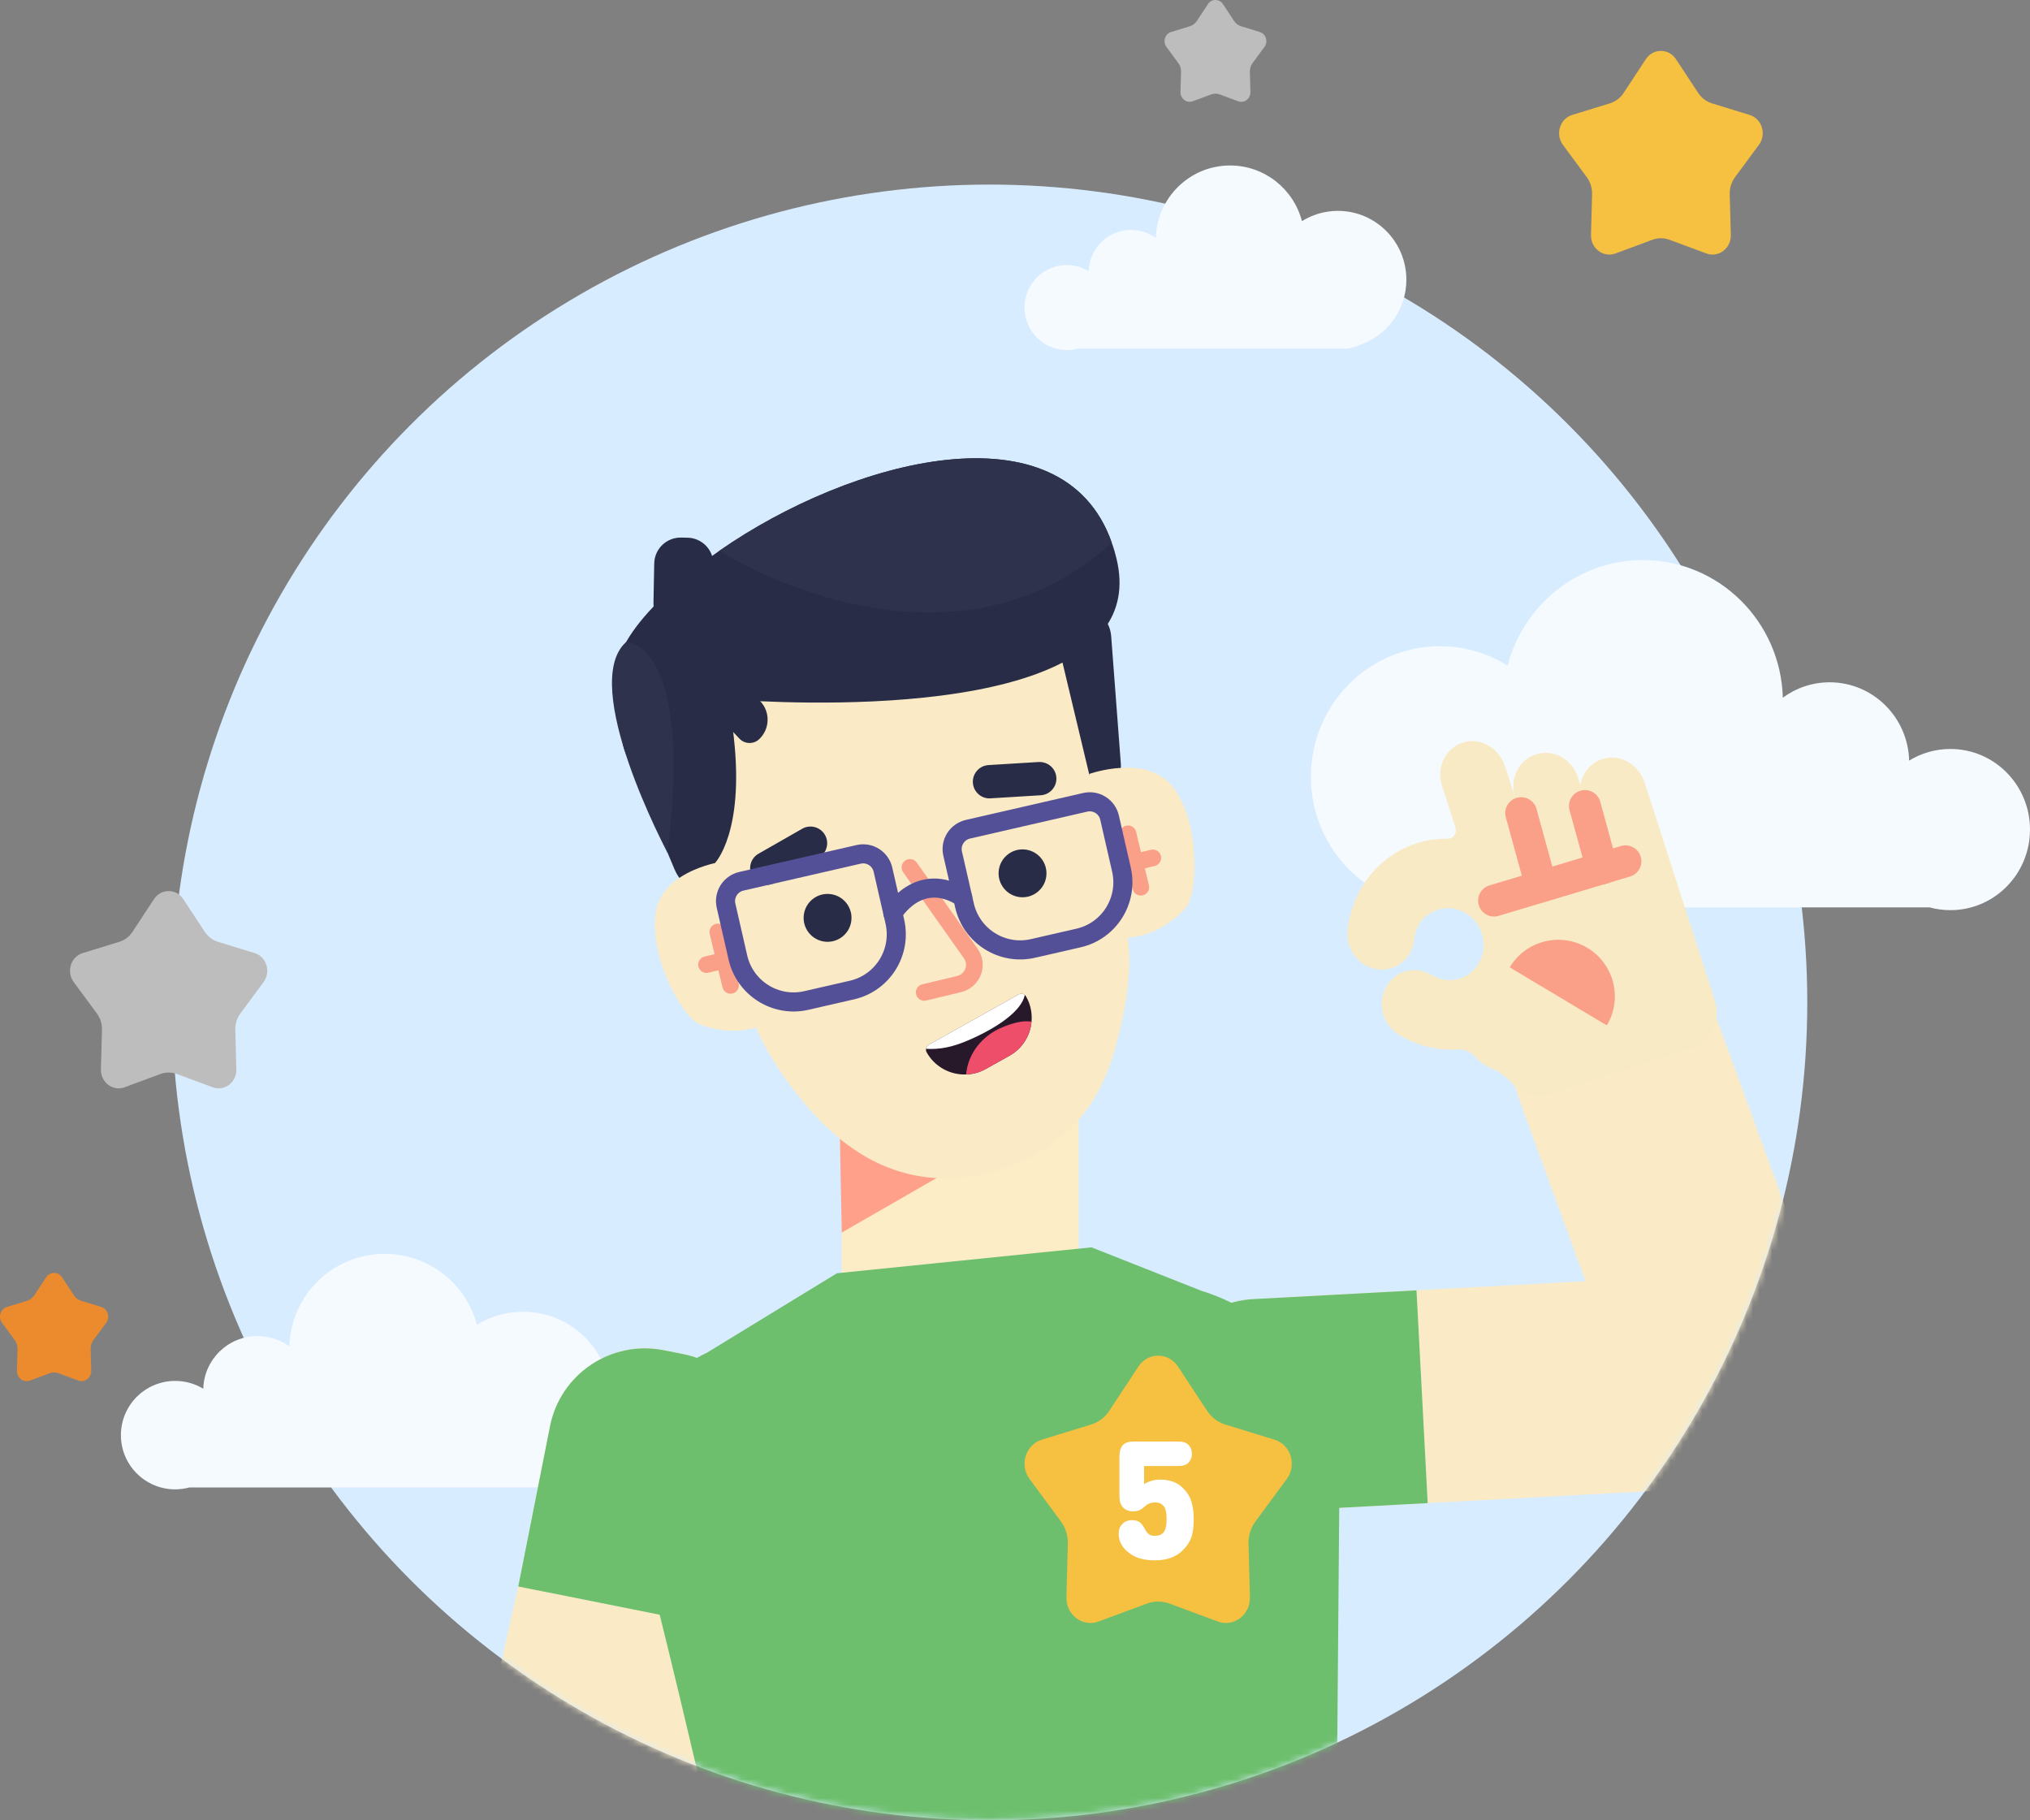 <svg width="319" height="286" viewBox="0 0 319 286" fill="none" xmlns="http://www.w3.org/2000/svg">
<rect x="0" y="0" width="319" height="286" fill="#808080" stroke="none"/>
<circle cx="155.5" cy="157.5" r="128.5" fill="#D8ECFF"/>
<path d="M167.646 41.648C168.907 41.648 170.085 42.002 171.087 42.611C171.186 39.014 174.116 36.126 177.722 36.126C179.181 36.126 180.53 36.602 181.626 37.399C181.802 31.074 186.956 26 193.299 26C198.722 26 203.276 29.713 204.592 34.743C206.233 33.724 208.171 33.132 210.241 33.132C216.182 33.132 221 37.974 221 43.95C221 48.703 217.944 52.742 213.699 54.192C213.005 54.557 212.218 54.768 211.381 54.768H169.369C168.819 54.917 168.241 55 167.64 55C163.973 55 161 52.012 161 48.327C161 44.636 163.973 41.648 167.646 41.648Z" fill="#F5FAFF"/>
<path d="M27.529 216.965C29.147 216.965 30.659 217.417 31.945 218.193C32.072 213.604 35.832 209.919 40.46 209.919C42.333 209.919 44.064 210.526 45.47 211.543C45.696 203.474 52.31 197 60.45 197C67.41 197 73.254 201.737 74.943 208.154C77.049 206.855 79.536 206.1 82.193 206.1C89.817 206.1 96 212.277 96 219.902C96 225.966 92.078 231.12 86.63 232.969C85.74 233.435 84.73 233.703 83.655 233.703H29.741C29.034 233.894 28.292 234 27.522 234C22.816 234 19 230.188 19 225.486C19 220.777 22.816 216.965 27.529 216.965Z" fill="#F5FAFF"/>
<path d="M306.49 117.676C304.12 117.676 301.897 118.344 300.009 119.501C299.821 112.677 294.305 107.2 287.51 107.2C284.762 107.2 282.225 108.102 280.159 109.62C279.823 97.627 270.113 88 258.18 88C247.966 88 239.388 95.037 236.914 104.589C233.82 102.657 230.171 101.532 226.27 101.532C215.071 101.532 206 110.713 206 122.049C206 131.07 211.757 138.723 219.747 141.472C221.058 142.162 222.537 142.565 224.12 142.565H303.229C304.267 142.851 305.357 143 306.49 143C313.4 143 319 137.332 319 130.338C319 123.343 313.4 117.676 306.49 117.676Z" fill="#F5FAFF"/>
<mask id="mask0" mask-type="alpha" maskUnits="userSpaceOnUse" x="27" y="29" width="257" height="257">
<circle cx="155.5" cy="157.5" r="128.5" fill="#D8ECFF"/>
</mask>
<g mask="url(#mask0)">
<path d="M169.497 134.557H132.276V204.802H169.497V134.557Z" fill="#FDEDC6"/>
<path d="M272.837 233.556L224.351 236.156L198.722 237.533C190.344 237.986 183.183 231.552 182.729 223.174L182.562 220.091C182.109 211.713 188.543 204.552 196.933 204.104L222.592 202.727L271.042 200.127C279.426 199.668 286.588 206.102 287.035 214.486L287.202 217.557C287.649 225.947 281.221 233.109 272.837 233.556Z" fill="#FAEBC6"/>
<path d="M277.989 231.493C269.301 234.659 259.688 230.187 256.522 221.498L238.651 172.494C235.484 163.806 239.956 154.194 248.645 151.027C257.333 147.861 266.945 152.333 270.112 161.021L287.983 210.026C291.149 218.714 286.677 228.326 277.989 231.493Z" fill="#FAEBC6"/>
<path d="M224.351 236.162L198.722 237.539C190.344 237.992 183.183 231.558 182.729 223.18L182.562 220.097C182.109 211.719 188.543 204.558 196.933 204.11L222.592 202.733L224.351 236.162Z" fill="#6DBF6E"/>
<path d="M119.277 230.61L114.28 255.816L106.218 296.43H88.8C84.494 296.418 74.017 296.823 71 296.018L81.441 249.256L86.432 224.086C88.066 215.851 96.063 210.503 104.304 212.13L107.333 212.733C115.568 214.373 120.917 222.369 119.277 230.61Z" fill="#FAEBC6"/>
<path d="M81.441 249.262L86.432 224.092C88.066 215.857 96.062 210.509 104.297 212.143L107.327 212.739C115.561 214.373 120.91 222.369 119.271 230.61L114.273 255.816L81.441 249.262Z" fill="#6DBF6E"/>
<path d="M210.481 233.341L209.956 296.436H113.797C108.978 275.512 104.041 254.653 101.232 244.247C94.417 219.083 110.994 212.59 110.994 212.59L131.519 200.049L171.519 195.977L188.806 202.81C202.103 206.901 210.994 219.423 210.481 233.341Z" fill="#6DBF6E"/>
<path d="M131.978 178.314L132.276 193.657L157.041 179.411L131.978 178.314Z" fill="#FFA08A"/>
<path d="M118.979 137.897L114.125 139.936C110.97 141.26 107.339 139.781 106.015 136.627L98.245 118.141C97.136 115.506 98.376 112.47 101.012 111.361L106.802 108.928C109.438 107.819 112.473 109.059 113.582 111.695L121.745 131.117C122.855 133.752 121.614 136.788 118.979 137.897Z" fill="#292C47"/>
<path d="M107.744 99.936C104.894 99.882 102.634 97.527 102.688 94.677L102.807 88.523C102.855 86.233 104.745 84.42 107.029 84.462L108.042 84.48C110.332 84.528 112.145 86.418 112.103 88.702L111.96 95.869C111.918 98.165 110.028 99.984 107.744 99.936Z" fill="#292C47"/>
<path d="M170.416 126.585L165.162 126.984C162.312 127.199 159.825 125.064 159.611 122.214L158.025 101.206C157.81 98.356 159.945 95.869 162.795 95.655L169.062 95.183C171.912 94.969 174.399 97.104 174.614 99.954L176.128 119.948C176.385 123.347 173.827 126.322 170.416 126.585Z" fill="#292C47"/>
<path d="M155.079 184.337C144.56 186.853 135.454 183.299 128.018 175.166C123.976 170.747 119.163 164.068 117.792 158.356L106.086 109.399L164.87 95.344L176.921 145.744C178.293 151.492 176.832 159.012 175.21 164.808C172.24 175.386 165.568 181.832 155.079 184.337Z" fill="#FAEBC6"/>
<path d="M171.155 121.606C171.155 121.606 180.427 118.266 184.494 123.872C188.561 129.477 188.299 140.455 186.271 142.703C184.244 144.951 180.66 147.414 176.456 147.294C172.252 147.181 171.155 121.606 171.155 121.606Z" fill="#FAEBC6"/>
<path d="M113.922 135.291C113.922 135.291 104.143 136.507 103.052 143.347C101.96 150.186 107.16 159.859 109.987 160.944C112.813 162.035 117.124 162.607 120.815 160.598C124.513 158.594 113.922 135.291 113.922 135.291Z" fill="#FAEBC6"/>
<path d="M155.531 125.441C154.139 125.463 152.967 124.386 152.881 122.98C152.791 121.537 153.89 120.296 155.333 120.206L163.226 119.723C164.676 119.659 165.91 120.732 166 122.175C166.09 123.618 164.991 124.859 163.548 124.949L155.655 125.432C155.616 125.442 155.574 125.439 155.531 125.441Z" fill="#292C47"/>
<path d="M120.944 138.984C119.886 139.167 118.786 138.689 118.222 137.702C117.507 136.447 117.938 134.845 119.199 134.129L126.066 130.207C127.327 129.491 128.918 129.93 129.64 131.184C130.355 132.439 129.924 134.04 128.663 134.757L121.795 138.679C121.522 138.831 121.238 138.931 120.944 138.984Z" fill="#292C47"/>
<path d="M145.228 157.229C144.638 157.229 144.101 156.823 143.958 156.227C143.791 155.524 144.226 154.82 144.924 154.653L150.386 153.347C151 153.198 151.477 152.786 151.692 152.208C151.9 151.653 151.823 151.063 151.489 150.586L141.924 137.038C141.507 136.448 141.65 135.631 142.24 135.213C142.831 134.796 143.648 134.939 144.065 135.529L153.63 149.077C154.465 150.258 154.655 151.779 154.143 153.132C153.618 154.516 152.443 155.547 150.994 155.893L145.532 157.199C145.431 157.223 145.323 157.229 145.228 157.229Z" fill="#FA9F88"/>
<path d="M179.271 140.711C178.681 140.711 178.144 140.306 178.001 139.71L175.991 131.308C175.824 130.604 176.26 129.9 176.957 129.733C177.661 129.566 178.364 130.002 178.531 130.699L180.541 139.101C180.708 139.805 180.273 140.509 179.575 140.676C179.474 140.699 179.372 140.711 179.271 140.711Z" fill="#FA9F88"/>
<path d="M178.329 136.77C177.738 136.77 177.202 136.364 177.059 135.768C176.892 135.064 177.327 134.361 178.025 134.194L180.857 133.514C181.561 133.347 182.264 133.782 182.431 134.48C182.598 135.184 182.163 135.887 181.465 136.054L178.633 136.734C178.531 136.758 178.43 136.77 178.329 136.77Z" fill="#FA9F88"/>
<path d="M114.804 156.132C114.214 156.132 113.677 155.726 113.534 155.13L111.524 146.728C111.358 146.024 111.793 145.321 112.49 145.154C113.194 144.987 113.898 145.422 114.065 146.12L116.074 154.522C116.241 155.225 115.806 155.929 115.108 156.096C115.007 156.12 114.9 156.132 114.804 156.132Z" fill="#FA9F88"/>
<path d="M111.024 152.864C110.433 152.864 109.897 152.458 109.754 151.862C109.587 151.159 110.022 150.455 110.72 150.288L113.552 149.608C114.256 149.441 114.959 149.876 115.126 150.574C115.293 151.278 114.858 151.981 114.16 152.148L111.328 152.828C111.226 152.852 111.125 152.864 111.024 152.864Z" fill="#FA9F88"/>
<path d="M160.304 140.958C162.372 141.167 164.217 139.661 164.427 137.593C164.636 135.526 163.129 133.68 161.062 133.471C158.994 133.261 157.149 134.768 156.94 136.835C156.73 138.903 158.237 140.749 160.304 140.958Z" fill="#292C47"/>
<path d="M129.666 147.954C131.734 148.163 133.58 146.657 133.789 144.589C133.998 142.522 132.492 140.676 130.424 140.467C128.357 140.258 126.511 141.764 126.302 143.832C126.092 145.899 127.599 147.745 129.666 147.954Z" fill="#292C47"/>
<path d="M161.668 157.462C162.05 158.451 162.187 159.495 162.097 160.509C161.906 162.685 160.69 164.724 158.639 165.869L154.906 167.956C153.928 168.505 152.867 168.785 151.817 168.815C149.342 168.911 146.909 167.646 145.615 165.333C145.592 165.303 145.574 165.255 145.562 165.225C145.508 165.088 145.49 164.945 145.514 164.796C145.544 164.534 145.699 164.295 145.955 164.152L160.07 156.245C160.392 156.072 160.768 156.108 161.042 156.323C161.119 156.394 161.197 156.484 161.256 156.591C161.418 156.871 161.549 157.169 161.668 157.462Z" fill="#27182A"/>
<path d="M162.097 160.508C161.906 162.685 160.69 164.724 158.639 165.869L154.906 167.956C153.928 168.505 152.866 168.785 151.817 168.815C152.121 165.446 154.411 162.596 157.786 161.29C159.247 160.717 160.642 160.324 162.097 160.508Z" fill="#EF4E6B"/>
<path d="M161.042 156.316C160.553 158.803 156.814 161.439 152.186 163.436C149.599 164.557 147.613 164.909 145.514 164.79C145.544 164.528 145.699 164.289 145.955 164.146L160.07 156.239C160.392 156.066 160.767 156.102 161.042 156.316Z" fill="white"/>
<path d="M175.46 87.807C176.528 92.273 175.711 95.869 173.576 98.761C172.014 100.902 169.736 102.661 166.969 104.098C164.483 105.392 161.59 106.442 158.478 107.271C145.252 110.819 127.935 110.562 119.479 110.175C116.313 110.02 114.387 109.847 114.387 109.847C114.745 111.683 115.013 113.401 115.216 115.005C115.246 115.267 115.276 115.529 115.305 115.78C117.011 130.831 112.354 135.595 112.354 135.595C112.354 135.595 106.742 135.643 102.008 127.104C100.982 125.243 99.986 122.977 99.122 120.204C98.996 119.829 98.877 119.435 98.764 119.042L98.752 119C96.027 109.668 93.958 104.462 102.741 95.249C103.719 94.223 104.828 93.162 106.081 92.029C107.863 90.419 109.837 88.845 111.948 87.312C112.3 87.056 112.658 86.799 113.027 86.543C133.785 72.089 166.999 63.317 174.703 85.261C175.001 86.066 175.246 86.913 175.46 87.807Z" fill="#292C47"/>
<path d="M119.301 116.138C118.418 116.972 117.035 116.931 116.2 116.054L108.591 108.022C107.756 107.139 107.798 105.756 108.674 104.921L110.153 103.526C111.036 102.691 112.419 102.733 113.254 103.609L119.468 110.169C121.072 111.856 121 114.528 119.301 116.138Z" fill="#292C47"/>
<path d="M174.709 85.267C148.275 109.173 113.033 86.549 113.033 86.549C133.791 72.095 167.005 63.323 174.709 85.267Z" fill="#2E324C"/>
<path d="M98.388 100.878C98.388 100.878 109.014 100.687 104.9 133.985C104.9 133.985 90.851 107.604 98.388 100.878Z" fill="#2E324C"/>
<path d="M252.282 119.125C250.159 119.59 248.692 121.308 248.341 123.329L247.941 122.089C247.023 119.244 244.071 117.646 241.346 118.529C238.621 119.405 237.154 122.423 238.072 125.267L236.51 120.413C235.627 117.67 232.872 115.911 230.195 116.579C227.261 117.312 225.633 120.455 226.587 123.412L228.716 130.026C228.996 130.902 228.382 131.785 227.494 131.773C225.86 131.749 224.208 131.981 222.58 132.506C216.677 134.408 212.431 139.769 211.763 146.167C211.453 149.155 213.546 151.904 216.444 152.297C219.342 152.691 221.948 150.586 222.252 147.593C222.383 146.293 222.884 145.052 223.821 144.194C227.202 141.099 232.091 143.096 233.004 147.223C233.606 149.942 232.145 152.739 229.646 153.669C228.114 154.235 226.474 154.08 225.049 153.228C223.015 152.017 220.469 152.154 218.8 153.788C216.116 156.424 216.826 160.747 219.813 162.572C222.64 164.295 225.872 165.082 229.056 164.885C230.117 164.82 231.167 165.273 231.894 166.102C232.61 166.919 233.51 167.539 234.494 167.915C235.651 168.356 236.647 169.161 237.482 170.109C238.99 171.826 241.358 172.596 243.594 171.874L265.806 164.718C268.853 163.735 270.493 160.365 269.468 157.181L264.011 140.246L259.485 126.185L258.46 123.007C257.595 120.306 254.93 118.547 252.282 119.125Z" fill="#F8EAC5"/>
<path d="M234.775 141.504L255.431 135.321" stroke="#FA9F88" stroke-width="5" stroke-miterlimit="10" stroke-linecap="round"/>
<path d="M239.039 127.754L241.943 138.32" stroke="#FA9F88" stroke-width="5" stroke-miterlimit="10" stroke-linecap="round"/>
<path d="M249.056 126.633L251.751 136.442" stroke="#FA9F88" stroke-width="5" stroke-miterlimit="10" stroke-linecap="round"/>
<path d="M252.503 161.105C255.019 156.889 253.648 151.433 249.432 148.916C245.216 146.4 239.76 147.771 237.244 151.987L252.503 161.105Z" fill="#FA9F88"/>
<path d="M133.884 155.549L126.704 157.194C121.883 158.299 117.073 155.281 115.959 150.456L114.092 142.295C113.697 140.581 114.769 138.861 116.491 138.466L134.923 134.234C136.636 133.838 138.355 134.911 138.749 136.635L140.617 144.795C141.721 149.63 138.705 154.444 133.884 155.549Z" stroke="#545097" stroke-width="3" stroke-miterlimit="10" stroke-linecap="round"/>
<path d="M169.494 147.373L162.314 149.017C157.493 150.122 152.682 147.104 151.569 142.279L149.702 134.119C149.307 132.404 150.378 130.685 152.101 130.289L170.533 126.057C172.246 125.662 173.964 126.734 174.359 128.458L176.226 136.618C177.33 141.453 174.315 146.268 169.494 147.373Z" stroke="#545097" stroke-width="3" stroke-miterlimit="10" stroke-linecap="round"/>
<path d="M140.311 143.483C140.311 143.483 144.364 136.631 151.273 140.967" stroke="#545097" stroke-width="3" stroke-miterlimit="10" stroke-linecap="round"/>
<path d="M180.239 251.946L172.619 254.769C170.121 255.695 167.51 253.718 167.583 250.956L167.805 242.535C167.838 241.275 167.454 240.043 166.716 239.044L161.785 232.367C160.168 230.178 161.166 226.979 163.709 226.198L171.466 223.816C172.625 223.46 173.632 222.698 174.316 221.659L178.887 214.709C180.386 212.43 183.614 212.43 185.113 214.709L189.685 221.659C190.368 222.698 191.375 223.46 192.534 223.816L200.291 226.198C202.834 226.979 203.832 230.178 202.215 232.367L197.284 239.044C196.546 240.043 196.162 241.275 196.195 242.535L196.417 250.956C196.49 253.718 193.879 255.695 191.381 254.769L183.761 251.946C182.622 251.524 181.378 251.524 180.239 251.946Z" fill="#F6C041"/>
<path d="M184.702 230.336H179.788V233.196C180.014 233.023 180.356 232.858 180.815 232.702C181.275 232.546 181.764 232.468 182.284 232.468C183.81 232.468 185.006 232.901 185.872 233.768C186.557 234.453 187.012 235.185 187.237 235.965C187.471 236.745 187.588 237.651 187.588 238.682C187.588 239.843 187.467 240.784 187.224 241.503C186.99 242.214 186.54 242.903 185.872 243.57C184.815 244.627 183.359 245.156 181.504 245.156C180.603 245.156 179.814 245.056 179.138 244.857C178.462 244.658 177.834 244.324 177.253 243.856C176.283 243.067 175.797 242.11 175.797 240.983C175.797 240.333 175.997 239.809 176.395 239.41C176.777 239.029 177.275 238.838 177.89 238.838C178.454 238.838 178.891 238.977 179.203 239.254C179.446 239.462 179.715 239.848 180.009 240.411C180.174 240.706 180.365 240.931 180.581 241.087C180.807 241.234 181.114 241.308 181.504 241.308C182.042 241.308 182.466 241.152 182.778 240.84C183.142 240.476 183.324 239.757 183.324 238.682C183.324 237.703 183.173 237.022 182.869 236.641C182.575 236.251 182.128 236.056 181.53 236.056C180.915 236.056 180.395 236.247 179.97 236.628C179.676 236.897 179.416 237.092 179.19 237.213C178.887 237.378 178.501 237.46 178.033 237.46C177.409 237.46 176.907 237.269 176.525 236.888C176.118 236.481 175.914 235.883 175.914 235.094V228.841C175.914 228 176.105 227.389 176.486 227.008C176.642 226.852 176.829 226.735 177.045 226.657C177.271 226.57 177.461 226.523 177.617 226.514C177.773 226.497 177.981 226.488 178.241 226.488H184.702C185.196 226.488 185.539 226.501 185.729 226.527C185.929 226.553 186.141 226.618 186.366 226.722C186.644 226.861 186.869 227.082 187.042 227.385C187.216 227.688 187.302 228.031 187.302 228.412C187.302 228.793 187.216 229.136 187.042 229.439C186.869 229.742 186.644 229.963 186.366 230.102C186.141 230.206 185.929 230.271 185.729 230.297C185.539 230.323 185.196 230.336 184.702 230.336Z" fill="white"/>
</g>
<path d="M259.658 37.673L253.853 39.824C251.949 40.529 249.96 39.023 250.015 36.919L250.185 30.503C250.21 29.543 249.917 28.604 249.355 27.843L245.598 22.756C244.366 21.088 245.126 18.651 247.064 18.056L252.974 16.241C253.857 15.969 254.624 15.389 255.145 14.597L258.628 9.302C259.77 7.566 262.23 7.566 263.372 9.302L266.855 14.597C267.376 15.389 268.143 15.969 269.026 16.241L274.936 18.056C276.874 18.651 277.634 21.088 276.402 22.756L272.645 27.843C272.083 28.604 271.79 29.543 271.815 30.503L271.985 36.919C272.04 39.023 270.051 40.529 268.147 39.824L262.342 37.673C261.474 37.352 260.526 37.352 259.658 37.673Z" fill="#F6C041"/>
<path d="M190.329 14.837L187.426 15.912C186.475 16.265 185.48 15.512 185.508 14.46L185.592 11.251C185.605 10.772 185.459 10.302 185.178 9.922L183.299 7.378C182.683 6.544 183.063 5.325 184.032 5.028L186.987 4.12C187.429 3.985 187.812 3.694 188.073 3.299L189.814 0.651C190.385 -0.217 191.615 -0.217 192.186 0.651L193.927 3.299C194.188 3.694 194.571 3.985 195.013 4.12L197.968 5.028C198.937 5.325 199.317 6.544 198.701 7.378L196.822 9.922C196.541 10.302 196.395 10.772 196.408 11.251L196.492 14.46C196.52 15.512 195.525 16.265 194.574 15.912L191.671 14.837C191.237 14.676 190.763 14.676 190.329 14.837Z" fill="#BDBDBD"/>
<path d="M25.2 168.746L19.576 170.83C17.732 171.513 15.805 170.054 15.859 168.015L16.023 161.799C16.047 160.87 15.763 159.96 15.219 159.223L11.579 154.295C10.386 152.679 11.122 150.318 12.999 149.741L18.725 147.983C19.581 147.72 20.324 147.158 20.828 146.391L24.202 141.261C25.309 139.58 27.691 139.58 28.798 141.261L32.172 146.391C32.676 147.158 33.419 147.72 34.275 147.983L40.001 149.741C41.878 150.318 42.614 152.679 41.421 154.295L37.781 159.223C37.237 159.96 36.953 160.87 36.977 161.799L37.142 168.016C37.195 170.054 35.268 171.513 33.424 170.83L27.8 168.746C26.959 168.435 26.041 168.435 25.2 168.746Z" fill="#BDBDBD"/>
<path d="M7.787 215.764L4.703 216.907C3.692 217.281 2.635 216.481 2.664 215.363L2.754 211.955C2.768 211.445 2.612 210.946 2.314 210.542L0.318 207.839C-0.337 206.953 0.067 205.658 1.097 205.342L4.236 204.378C4.706 204.234 5.113 203.925 5.39 203.505L7.24 200.692C7.847 199.769 9.153 199.769 9.76 200.692L11.61 203.505C11.887 203.925 12.294 204.234 12.764 204.378L15.903 205.342C16.933 205.658 17.337 206.953 16.682 207.839L14.686 210.542C14.388 210.946 14.232 211.445 14.246 211.955L14.336 215.363C14.365 216.481 13.308 217.281 12.297 216.907L9.213 215.764C8.752 215.593 8.248 215.593 7.787 215.764Z" fill="#EB8B2D"/>
</svg>
